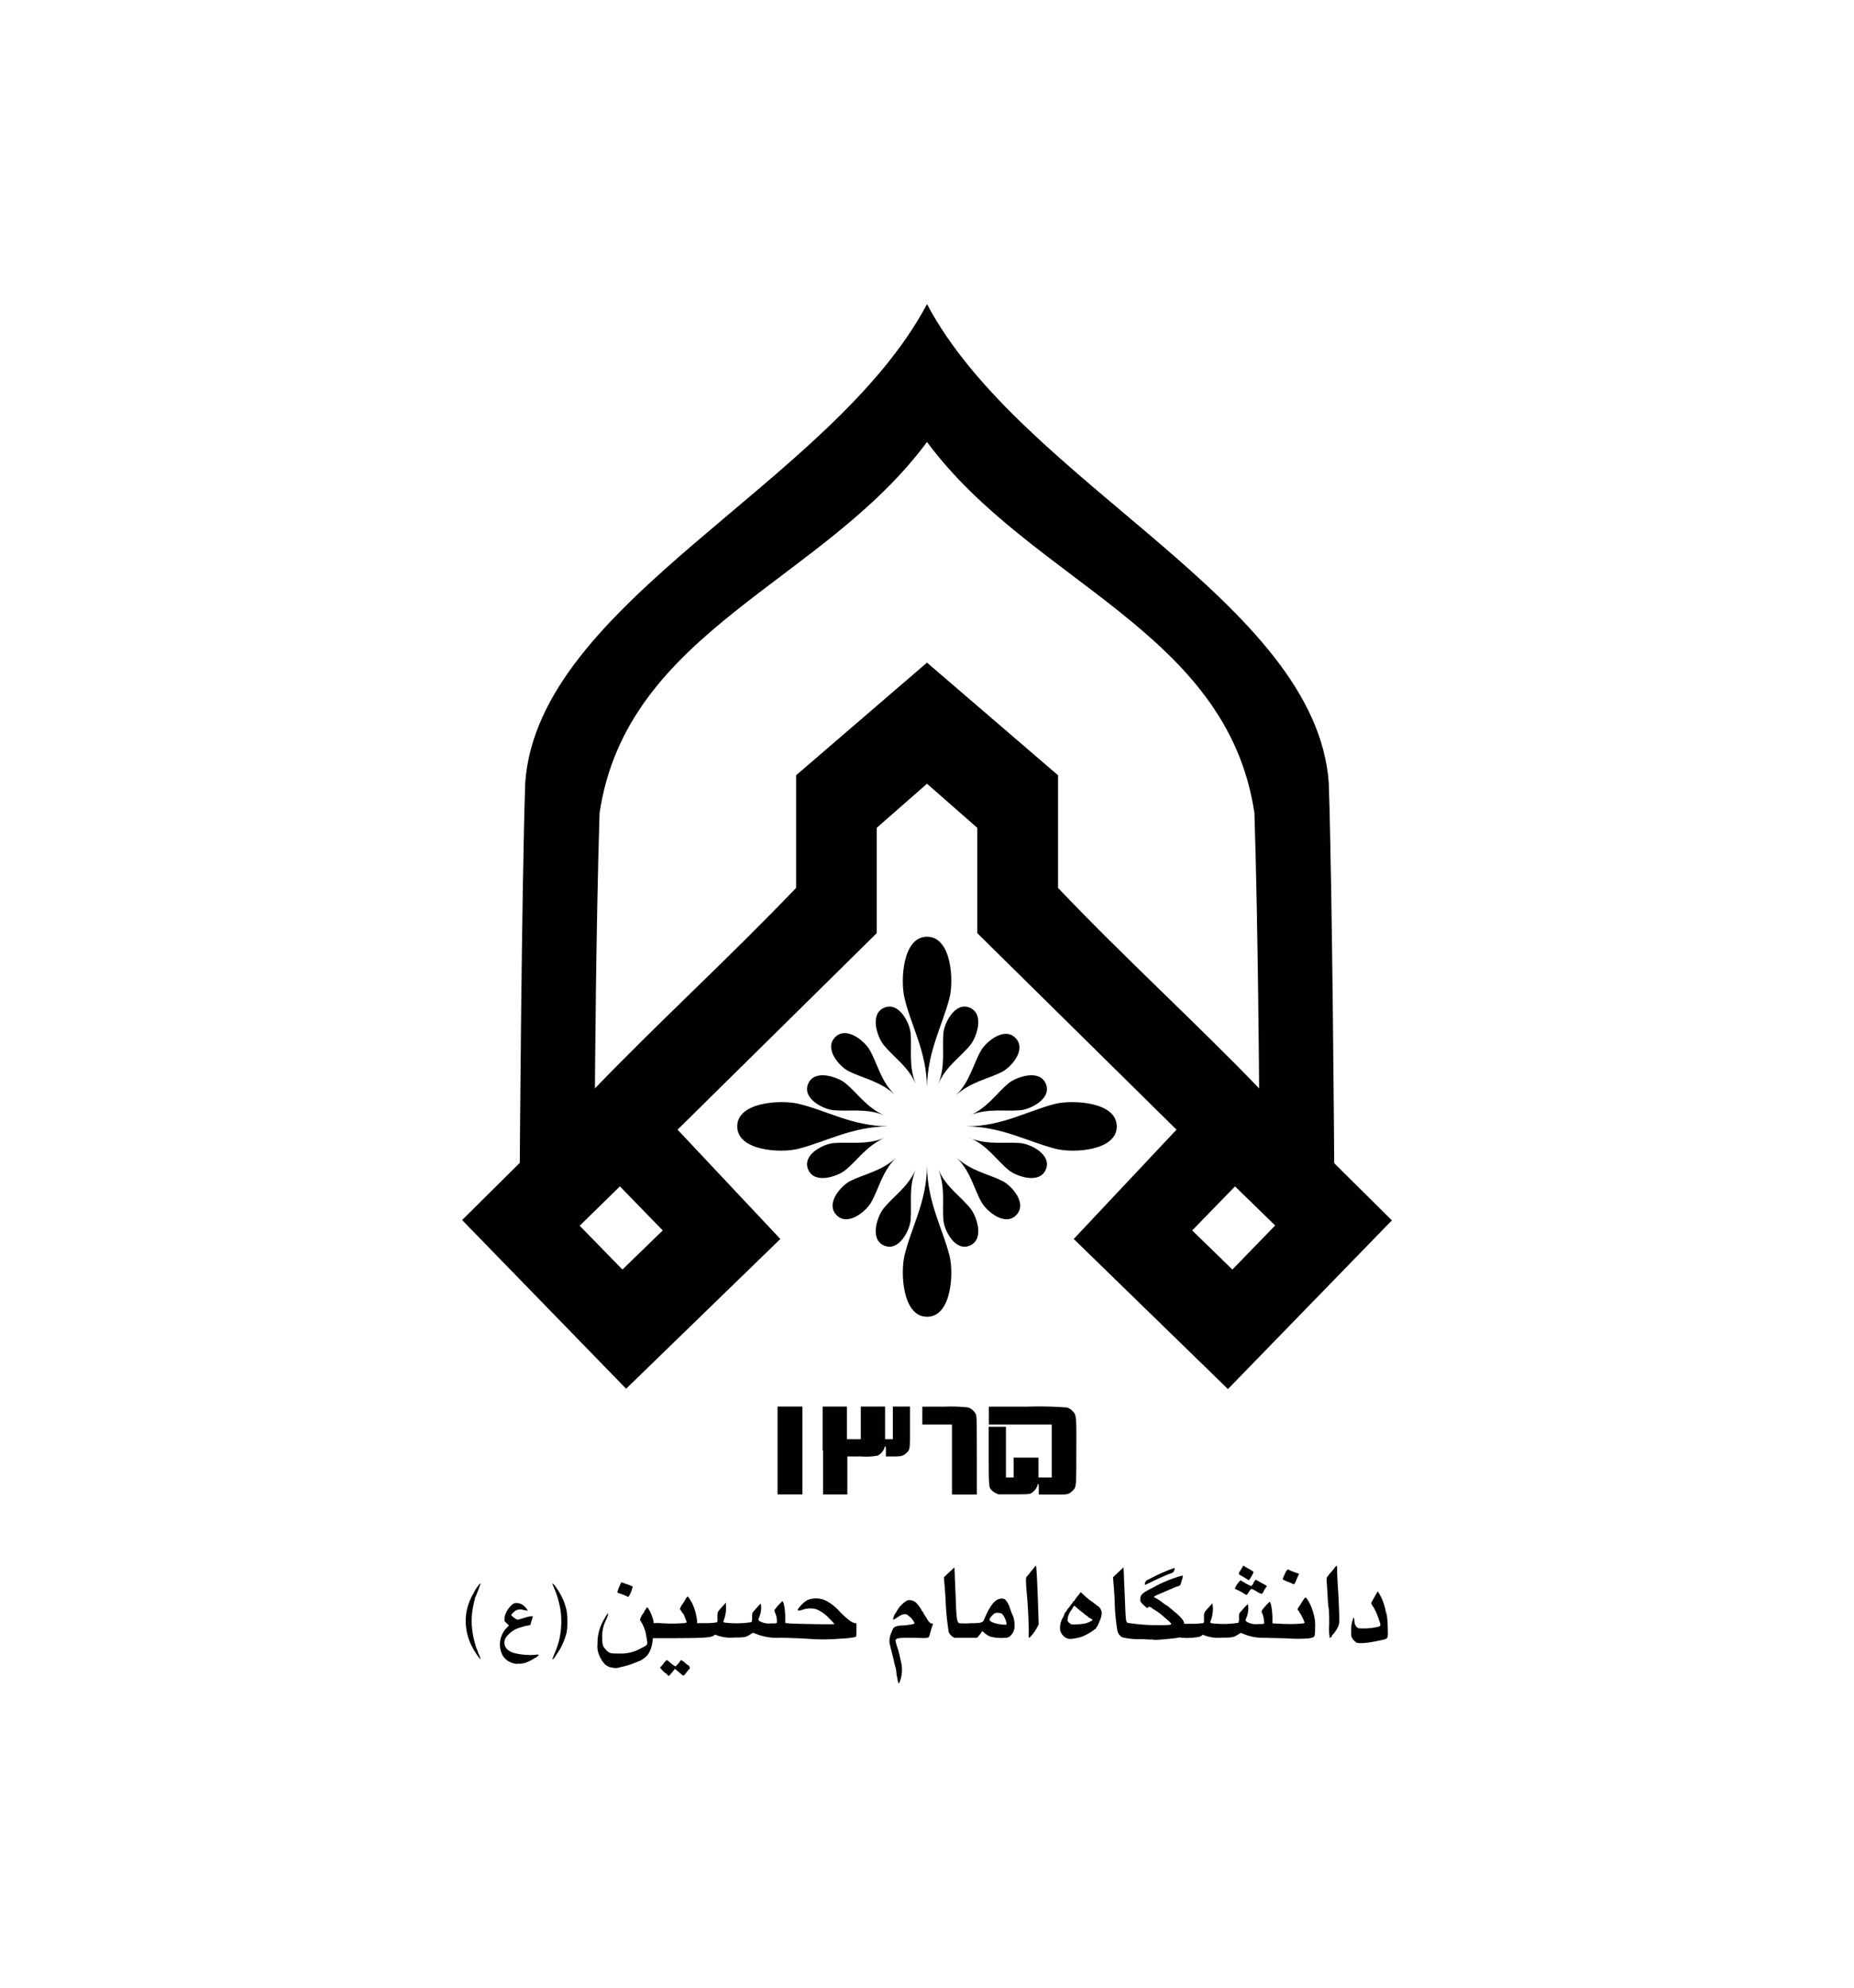 <svg id="Layer_1" data-name="Layer 1" xmlns="http://www.w3.org/2000/svg" viewBox="0 0 280 300"><defs><style>.cls-1{fill:#010101;}</style></defs><title>imam hussain university logo</title><path class="cls-1" d="M140,45.9C125.64,73,81.26,90.73,79.32,118.15c-.56,17.16-.82,57.36-.82,57.36l-8.71,8.63L94.56,209.6,117.85,187,102.33,170.5l30.08-29.66v-15.9l7.59-6.65,7.59,6.65v15.9l30.09,29.66L162.16,187l23.29,22.65,24.76-25.46-8.71-8.63s-.26-40.2-.82-57.36C198.74,90.73,154.36,73,140,45.9Zm0,20.81c15.77,21.26,45.34,28.46,49.45,56,.55,17.16.71,41.56.71,41.56-9.7-10.07-20.43-19.8-30.37-30.26v-17l-19.79-17-19.77,17v17c-10,10.46-20.68,20.19-30.38,30.26,0,0,.15-24.4.7-41.56C94.66,95.17,124.23,88,140,66.71ZM93.62,179.06l6.47,6.65L94,191.61,87.55,185Zm92.9,0,6.06,5.9-6.46,6.65-6.07-5.9Z"/><path class="cls-1" d="M140,164.13c.07-5.47,2.3-9.27,3.4-13.51.67-2.63.32-9.26-3.41-9.24s-4,6.7-3.39,9.24c1,4.26,3.33,8,3.4,13.51Z"/><path class="cls-1" d="M138.29,163.58c-1.11-2.78-.55-5.26-.77-7.69-.14-1.5-1.76-4.76-4-3.79s-1,4.41-.13,5.53C134.87,159.53,137.09,160.84,138.29,163.58Z"/><path class="cls-1" d="M141.71,163.58c1.11-2.78.55-5.26.77-7.69.14-1.5,1.76-4.76,4-3.79s1,4.41.13,5.53C145.13,159.53,142.91,160.84,141.71,163.58Z"/><path class="cls-1" d="M140,176c.07,5.47,2.3,9.27,3.4,13.51.67,2.63.32,9.26-3.41,9.23s-4-6.69-3.39-9.23c1-4.26,3.33-8,3.4-13.51Z"/><path class="cls-1" d="M138.29,176.5c-1.11,2.78-.55,5.27-.77,7.7-.14,1.5-1.76,4.76-4,3.79s-1-4.41-.13-5.53C134.87,180.56,137.09,179.25,138.29,176.5Z"/><path class="cls-1" d="M141.71,176.5c1.11,2.78.55,5.27.77,7.7.14,1.5,1.76,4.76,4,3.79s1-4.41.13-5.53C145.13,180.56,142.91,179.25,141.71,176.5Z"/><path class="cls-1" d="M145.92,170c5.47.07,9.26,2.3,13.51,3.39,2.63.68,9.25.33,9.23-3.4s-6.7-4-9.23-3.4C155.16,167.65,151.39,170,145.92,170Z"/><path class="cls-1" d="M146.46,168.33c2.78-1.11,5.27-.54,7.69-.77,1.5-.14,4.76-1.75,3.79-4s-4.41-1-5.53-.14c-1.89,1.53-3.21,3.74-5.95,4.94Z"/><path class="cls-1" d="M146.46,171.76c2.78,1.11,5.27.54,7.69.77,1.5.14,4.76,1.75,3.79,4s-4.41,1-5.53.14c-1.89-1.53-3.21-3.74-5.95-4.94Z"/><path class="cls-1" d="M134.08,170c-5.47.07-9.26,2.3-13.51,3.39-2.63.68-9.25.33-9.23-3.4s6.7-4,9.23-3.4c4.27,1,8,3.33,13.51,3.41Z"/><path class="cls-1" d="M133.54,168.33c-2.78-1.11-5.27-.54-7.69-.77-1.5-.14-4.76-1.75-3.79-4s4.41-1,5.53-.14C129.48,164.92,130.8,167.13,133.54,168.33Z"/><path class="cls-1" d="M133.54,171.76c-2.78,1.11-5.27.54-7.69.77-1.5.14-4.76,1.75-3.79,4s4.41,1,5.53.14C129.48,175.17,130.8,173,133.54,171.76Z"/><path class="cls-1" d="M144.4,165.29c2.19-2,4.72-2.41,6.89-3.49,1.35-.67,3.81-3.35,2.08-5.13s-4.48.62-5.2,1.87c-1.22,2.1-1.65,4.64-3.77,6.75Z"/><path class="cls-1" d="M135.09,165.18c-2.19-2-4.72-2.41-6.9-3.49-1.35-.67-3.8-3.35-2.08-5.13s4.49.62,5.21,1.87c1.22,2.1,1.64,4.64,3.77,6.75Z"/><path class="cls-1" d="M144.51,174.76c2.19,2,4.71,2.41,6.89,3.49,1.35.68,3.81,3.36,2.08,5.14s-4.48-.62-5.21-1.88c-1.21-2.1-1.64-4.64-3.76-6.75Z"/><path class="cls-1" d="M135.31,174.76c-2.19,2-4.72,2.41-6.9,3.49-1.35.68-3.8,3.36-2.08,5.14s4.49-.62,5.21-1.88c1.21-2.1,1.64-4.64,3.77-6.75Z"/><polygon class="cls-1" points="117.43 218.92 117.43 212.29 119.31 212.29 121.19 212.29 121.19 218.92 121.19 225.55 119.31 225.55 117.43 225.55 117.43 218.92"/><path class="cls-1" d="M124.24,218.92v-6.63h3.67v4.93H130v-4.93h3.67v4.93h1.17v-4.93h2.6v3.05c0,3.34,0,3.46-.54,3.95s-.81.53-2,.53h-1.11v-.76c0-.45,0-.76-.09-.76s-.09.06-.09.13a2.12,2.12,0,0,1-1.06,1.26,9.26,9.26,0,0,1-2.44.13h-2.14v5.73h-3.67v-6.63Z"/><path class="cls-1" d="M143.77,220.27V215h-4.48v-2.69h3.24a25,25,0,0,1,3.64.11,2,2,0,0,1,1.19,1c.15.35.16.7.17,6.26v5.89h-3.76v-5.28Z"/><path class="cls-1" d="M150.71,225.49a2.24,2.24,0,0,1-1.05-.69c-.31-.34-.34-.77-.34-5.14v-4.32h2.6V223h1.16V220h3.76V223h2v-8h-9.5v-2.69H155a57.07,57.07,0,0,1,6.11.12,1.77,1.77,0,0,1,.84.51c.63.63.63.68.6,6.32,0,5.35,0,5.19-.62,5.79s-.86.52-3.05.52h-2v-.8c0-.48,0-.81-.09-.81s-.09.09-.09.19a2.14,2.14,0,0,1-.94,1.2c-.24.16-.43.18-2.55.19-1.26,0-2.4,0-2.55,0Z"/><path class="cls-1" d="M204.8,247.85a1.56,1.56,0,0,1-.51-.49c-.23-.33-.24-.41-.23-1.26a4.56,4.56,0,0,1,.38-2s.09.23.12.56a1.21,1.21,0,0,0,.3.86c.24.25.25.26,1.14.26a9.14,9.14,0,0,0,2.32-.3c.17-.07.2-.28.08-.58,0-.11-.13-.37-.19-.58a10,10,0,0,0-.76-1.72,3.3,3.3,0,0,1-.32-.51.31.31,0,0,1,0-.26c.05-.07.21-.37.37-.65l.43-.76.15-.23.14.21a7.8,7.8,0,0,1,1,2.54c.08.31.18.7.23.86a14.82,14.82,0,0,1,.13,1.78c.06,1.76.08,1.73-.85,1.94-2.14.48-3.45.6-4,.36Z"/><path class="cls-1" d="M200.74,245.3c0-1.06,0-2.24-.09-2.65s-.12-1.37-.17-2.16-.1-1.64-.13-1.89c0-.41,0-.48.17-.7a1.42,1.42,0,0,0,.22-.28,1,1,0,0,1,.19-.24,7.87,7.87,0,0,0,.54-.64,1.9,1.9,0,0,1,.41-.45,3,3,0,0,1,.06.81c0,.44.06,1.63.13,2.64s.14,2.62.17,3.58c.06,1.69,0,1.76-.13,2.15a5.26,5.26,0,0,1-.87,1.29.14.14,0,0,0-.07.12.49.49,0,0,1-.34.33,7.5,7.5,0,0,1-.09-1.91Z"/><path class="cls-1" d="M173.8,247.46c-.28,0-1-.07-1.59-.07a9.88,9.88,0,0,1-2.77-.29,1.57,1.57,0,0,1-.69-1,31.24,31.24,0,0,1-.41-4.65c-.05-.83-.12-1.93-.17-2.45l-.08-.94.79-.75.8-.75.06,1.13c0,.63.1,2.3.15,3.72.12,3.18.14,3.4.43,3.53a30.58,30.58,0,0,0,4.38.35c1.29,0,2.16,0,2.2-.19a2.35,2.35,0,0,0-.53-.56c-.31-.26-.62-.53-.7-.61a9.58,9.58,0,0,0-1.55-1.1.09.09,0,0,1-.1-.08c0-.11-.42-.27-.56-.21a.19.19,0,0,0-.13.17c0,.06-.25-.12-.56-.41-.53-.5-.56-.55-.56-.91,0-.71.25-.94,2-1.82a19.14,19.14,0,0,1,4.4-1.78s0,.15,0,.28-.14.45-.2.7c-.13.51-.15.54-.64.69a5,5,0,0,0-.6.23l-.6.26-.73.31a5.75,5.75,0,0,1-.56.24c-.62.26-1,.45-1,.52a.09.09,0,0,0,.08.09,7.09,7.09,0,0,1,1.08.66,5.69,5.69,0,0,0,.76.54,1,1,0,0,1,.25.17l.93.78a8.47,8.47,0,0,1,.88.8l.31.36a1.3,1.3,0,0,1,.22.42l.06.24,1.35,0a11.57,11.57,0,0,0,1.5-.11c.14-.06.16-.16.13-.79,0-.79-.06-.73.9-1.78l.38-.42.05.46a3.69,3.69,0,0,1,0,.81,5.13,5.13,0,0,1-.31,1.37.42.42,0,0,0-.07.23c0,.12.13.16.84.21a15,15,0,0,0,3.4-.13,1.66,1.66,0,0,0,.1-.74c0-.62,0-.66.32-1,.82-.95,1-1.1,1.05-1a3.8,3.8,0,0,1-.26,2c-.17.32-.15.44.07.59a2.81,2.81,0,0,0,1.68.34c.71,0,.89,0,.93-.12a3.68,3.68,0,0,0-.27-1.47.55.55,0,0,1-.07-.46,8.49,8.49,0,0,1,1.16-1.3c.19,0,.41,1.13.44,2.29l0,.95,1.07.06c2.13.11,3.79,0,3.79-.16a6.86,6.86,0,0,0-.67-1.4.36.36,0,0,1-.11-.18.74.74,0,0,0-.17-.25c-.17-.18-.17-.18.11-.59l.58-.91c.16-.28.35-.49.41-.47s.18.14.26.28a2.37,2.37,0,0,0,.19.3,7.6,7.6,0,0,1,.73,1.8,6,6,0,0,1,.25,2.12c0,1.55,0,1.5-1,1.67a20.71,20.71,0,0,1-3.18,0l-3.64-.09a7.56,7.56,0,0,1-3.06-.61c-.35-.15-.32-.16-.74.11-.68.44-.87.48-2.43.48a6,6,0,0,1-2.65-.34c-.21-.11-.26-.11-.38,0a1.45,1.45,0,0,1-.45.22,9.88,9.88,0,0,1-2.63.13,1.12,1.12,0,0,0-.55,0c-.39.09-2.87.33-3.26.32-.17,0-.54,0-.82-.08Z"/><path class="cls-1" d="M188.11,240.65a1.3,1.3,0,0,1-.26-.14,4.82,4.82,0,0,0-.9-.5l-.45-.23a2.58,2.58,0,0,1,.47-.84c.26-.37.54-.54.54-.33,0,0,.05.09.12.09a.43.43,0,0,1,.24.11,3.87,3.87,0,0,0,.61.35l.49.24.17-.2a.84.84,0,0,0,.17-.28.87.87,0,0,1,.17-.3l.15-.21.51.29.87.48c.31.16.35.21.26.31a3.64,3.64,0,0,0-.48.79.69.69,0,0,1-.23.28,2.51,2.51,0,0,1-.76-.35,4,4,0,0,0-.77-.39c-.12,0-.2.1-.52.61-.17.28-.21.3-.4.22Z"/><path class="cls-1" d="M188.07,238.18c-.29-.18-.65-.4-.8-.47s-.29-.17,0-.6a3.77,3.77,0,0,0,.34-.54l.14-.28.32.2c.18.11.44.25.58.32a2.55,2.55,0,0,1,.34.2l.23.17c.13.09.11.16-.21.72a3.06,3.06,0,0,1-.41.62S188.35,238.36,188.07,238.18Z"/><path class="cls-1" d="M195.24,239.05a8.3,8.3,0,0,0-.84-.35c-.41-.16-.7-.32-.68-.38.52-1.33.71-1.59,1-1.35a5.86,5.86,0,0,0,.78.32l.71.24-.12.22c-.06.12-.21.47-.33.78C195.51,239.11,195.45,239.17,195.24,239.05Z"/><path class="cls-1" d="M172.9,239.11a.69.69,0,0,1,.46-.68l.57-.29.6-.3.52-.25a8.89,8.89,0,0,1,.86-.37l.36-.16a7.64,7.64,0,0,1,1.15-.4,1.12,1.12,0,0,1-.08.34c-.08.27-.16.34-.49.46s-.58.21-1.12.45l-.81.36c-.24.11-.78.36-1.2.57-.87.43-.82.41-.82.27Z"/><path class="cls-1" d="M161.13,247.27a1.9,1.9,0,0,1-1-1.14,2.93,2.93,0,0,1,.4-2,4.58,4.58,0,0,0,.29-.71.09.09,0,0,1,.08-.08s.1-.07.13-.15a2.14,2.14,0,0,1,.31-.45,6.46,6.46,0,0,0,.41-.54c.08-.13.17-.23.21-.23s.06-.06.06-.13,0-.13.08-.13.16-.13.26-.29a5,5,0,0,1,.37-.5,3.29,3.29,0,0,0,.34-.42l.14-.21.42.39a9.71,9.71,0,0,0,1.2,1,2.61,2.61,0,0,1,.34.24l.54.43a1.32,1.32,0,0,1,.66,1.36,3.6,3.6,0,0,1-.26.87l-.32.72c-.06.15-.14.28-.18.28s-.06,0-.06.12,0,.13-.07.13a.62.62,0,0,0-.24.15,7.59,7.59,0,0,1-2,1.1,8.13,8.13,0,0,1-1.64.29,2.15,2.15,0,0,1-.46-.1ZM164,245a3.66,3.66,0,0,0,.74-.31l.29-.18-.2-.16a.83.83,0,0,0-.32-.17c-.06,0-.11,0-.11-.06s-.14-.17-.32-.28a4.5,4.5,0,0,1-.4-.31s-.29-.24-.53-.42-.52-.43-.63-.54c-.27-.26-.32-.25-.49.08a1.33,1.33,0,0,1-.21.33,2.88,2.88,0,0,0-.57,1.27c-.05.39,0,.45.18.65a1.33,1.33,0,0,0,.42.26A8.18,8.18,0,0,0,164,245Z"/><path class="cls-1" d="M155.37,246.28c0-1-.1-3.71-.29-5.71-.07-.7-.13-1.54-.13-1.88,0-.54,0-.64.24-.88s.35-.42.49-.61l.53-.63.26-.3.07.76c.07.91.2,3.84.27,6.34l.06,1.78-.23.45a6.1,6.1,0,0,1-1.2,1.61C155.36,247.21,155.34,247,155.37,246.28Z"/><path class="cls-1" d="M144.28,247.24a1.68,1.68,0,0,1-1-.92,38.81,38.81,0,0,1-.47-4.83c-.05-.85-.13-2-.18-2.49l-.08-.94.79-.75.8-.74.06,1.13c0,.62.1,2.27.14,3.66.1,2.91.19,3.5.52,3.63a11,11,0,0,0,1.72,0c1.67,0,1.84-.08,2.07-.62.91-2.15,1.67-3.06,2.57-3.09a.8.8,0,0,1,.61.16,3.35,3.35,0,0,1,.67,1.21c.06.19.2.57.31.86a3.83,3.83,0,0,1,.42,1.8,2,2,0,0,1-.58,1.53,1,1,0,0,1-.81.35,6.93,6.93,0,0,1-2.26-.17,3,3,0,0,1-.84-.51c-.36-.33-.43-.36-.47-.23a2.93,2.93,0,0,1-.38.53l-.33.38-1.54,0c-.85,0-1.64,0-1.77,0Zm7.7-2.33a2.89,2.89,0,0,0-.66-1.35,1.26,1.26,0,0,0-.63-.13.77.77,0,0,0-.69.24c-.39.38-.55.61-.55.78,0,.36,1.06.71,2.31.77.28,0,.28,0,.22-.31Z"/><path class="cls-1" d="M135.58,253.77c0-.23-.09-.6-.14-.83a5.17,5.17,0,0,1-.08-.67,2.32,2.32,0,0,0-.12-.61c-.06-.2-.16-.6-.22-.89s-.19-.8-.28-1.16-.21-.81-.25-1a2,2,0,0,0-.12-.45,3,3,0,0,1,.3-1.86c0-.09.13-.28.19-.44s.19-.3.54-.41a3.07,3.07,0,0,1,.73-.12c.17,0,.68,0,1.14-.1.67-.09.84-.14.84-.25a2.37,2.37,0,0,0-.77-1c-.3-.28-.43-.35-.69-.35s-.51.06-1.23.55a1.41,1.41,0,0,1-.55.28,2.36,2.36,0,0,1,.32-.92,3.61,3.61,0,0,0,.3-.47,4.28,4.28,0,0,1,1.55-1.53,1.48,1.48,0,0,1,1.27.32,5.1,5.1,0,0,1,.92,1.25s0,.09.06.09.12.12.19.28a1.12,1.12,0,0,0,.18.32,3.27,3.27,0,0,1,.3.47c.31.53.49.71.76.78l.2,0-.15.45c-.13.39-.24.77-.38,1.3s-.3.43-2.38.4-2.53,0-2.74.3c-.07.08,0,.29.13.78a14.32,14.32,0,0,1,.61,2.3,5,5,0,0,1,0,2.88c-.24.74-.32.79-.38.29Z"/><path class="cls-1" d="M92.31,251.69a2.63,2.63,0,0,1-1-.53,1.6,1.6,0,0,0-.25-.32,4.66,4.66,0,0,1-.53-.94,3.37,3.37,0,0,1-.29-1.79,6.92,6.92,0,0,1,1-3.73c.64-1.18.81-1.15.32.06a5.34,5.34,0,0,0-.61,2.68c0,1.1.08,1.36.58,1.9s.73.55,2,.55a6.08,6.08,0,0,0,3.33-.83c1-.5,1-.41.76-1.7a5.77,5.77,0,0,0-.93-2.48c-.07-.08,0-.24.15-.58a1.9,1.9,0,0,1,.3-.47s.1-.13.17-.3.15-.3.19-.3.07,0,.07-.12.17-.25.3-.08a6,6,0,0,1,.83,2l0,.26.9,0a25,25,0,0,0,3.8,0,1.55,1.55,0,0,0,.32-.11s-.23-.64-.38-1a.89.89,0,0,0-.21-.36.9.9,0,0,1-.22-.3c-.09-.17-.19-.3-.24-.3a2.46,2.46,0,0,1,.45-.86s.18-.27.34-.54a3.28,3.28,0,0,1,.35-.54c.09-.05.49.53.79,1.16a8.26,8.26,0,0,1,.67,2.44v.42l1.4,0a10.58,10.58,0,0,0,1.55-.11c.14-.06.16-.16.13-.79,0-.79-.06-.73.9-1.78l.38-.42,0,.46a3.69,3.69,0,0,1,0,.81,5.13,5.13,0,0,1-.31,1.37.42.42,0,0,0-.07.23c0,.12.13.16.84.21a15,15,0,0,0,3.4-.13,1.66,1.66,0,0,0,.1-.74c0-.62,0-.66.32-1,.82-.95,1-1.1,1-1a3.7,3.7,0,0,1-.25,2c-.17.32-.15.44.07.59a2.8,2.8,0,0,0,1.67.34c.8,0,.88,0,.93-.16a3.18,3.18,0,0,0-.26-1.42.83.83,0,0,1-.11-.42,7.87,7.87,0,0,1,1.19-1.35c.2,0,.41,1.11.44,2.28l0,1,.52.06c.76.08,6.91.19,6.91.11a7.68,7.68,0,0,0-.79-.85,5.38,5.38,0,0,0-2-1.41,3.59,3.59,0,0,0-1.94.07c-.65.21-.81.21-.81,0a4.34,4.34,0,0,1,1.48-1.44,3.46,3.46,0,0,1,2.71.07,7,7,0,0,1,2.18,1.72c1.14,1.12,1.76,1.59,2.21,1.68l.28.05v1c0,.71,0,1-.12,1.06a14.8,14.8,0,0,1-2.3.25,30.12,30.12,0,0,1-5.19,0c-1.09-.06-2.83-.12-3.87-.14a8.49,8.49,0,0,1-3.79-.62c-.35-.15-.32-.16-.74.11-.68.44-.87.48-2.43.48a6,6,0,0,1-2.65-.34c-.21-.11-.26-.11-.39,0-.42.36-1.41.43-6.45.44h-2.8l-.09.64a4.13,4.13,0,0,1-.71,1.89,3.92,3.92,0,0,1-1.28.94,1.08,1.08,0,0,0-.26.08,11.29,11.29,0,0,1-2.57.82,2.1,2.1,0,0,1-1.49,0Z"/><path class="cls-1" d="M100.82,252.8c-.07-.1-.15-.18-.19-.18a3.7,3.7,0,0,1-.93-.92c0-.06,0-.11.07-.11a2.68,2.68,0,0,0,.44-.52,2.13,2.13,0,0,1,.48-.51.94.94,0,0,1,.36.24c.5.44.88.72,1,.69a4.19,4.19,0,0,0,.7-.83c.07-.12.11-.12.3,0a2.91,2.91,0,0,1,.52.4,1.43,1.43,0,0,0,.38.29c.12,0,.31.44.22.5a3.91,3.91,0,0,0-.43.49c-.34.43-.46.56-.56.56a1.7,1.7,0,0,1-.34-.26l-.61-.52-.31-.25-.13.19c-.08.11-.29.36-.47.56C101,253,100.94,253,100.82,252.8Z"/><path class="cls-1" d="M94.55,240.87c-.4-.17-.58-.25-1-.38-.18-.06-.32-.15-.32-.21a9.41,9.41,0,0,1,.52-1.29l.09-.18.83.29a6,6,0,0,1,.88.35,4.41,4.41,0,0,1-.64,1.57,2.14,2.14,0,0,1-.39-.15Z"/><path class="cls-1" d="M83.47,250.29a3.64,3.64,0,0,1,.16-.44c.08-.16.19-.44.26-.63s.16-.42.2-.51a11.28,11.28,0,0,0,.39-1.32,12.35,12.35,0,0,0,.15-4.52c-.06-.38-.32-1.45-.44-1.83s-.32-.91-.5-1.32c-.39-.91-.28-.95.31-.12.18.26.35.5.37.55a3.3,3.3,0,0,0,.18.32,5.28,5.28,0,0,1,.29.54c.08.17.17.36.2.41a9.56,9.56,0,0,1,.55,1.76,12.3,12.3,0,0,1,0,3.15,10.43,10.43,0,0,1-1,2.55c-.31.5-.91,1.41-1,1.48s-.2.11-.16-.07Z"/><path class="cls-1" d="M78.13,251.17l-.4-.09A2.68,2.68,0,0,1,76,250a3.54,3.54,0,0,1-.05-3.53,4.54,4.54,0,0,1,.3-.49l.34-.36.27-.29-.33-.32-.33-.32v-.39a1.5,1.5,0,0,1,.16-.73,3.63,3.63,0,0,1,1.2-1.55,1.57,1.57,0,0,1,1.49.3,2.37,2.37,0,0,1,.66.77c0,.06,0,0-.6-.08a1.5,1.5,0,0,0-1.28.1,3.11,3.11,0,0,0-.64.64,1.72,1.72,0,0,0,.41.38c.41.33.58.38.86.27l.39-.12.49-.14a3.22,3.22,0,0,1,1-.19l.15,0-.11.34c-.1.31-.16.51-.25.87,0,.1-.1.13-.45.19s-.51.1-.64.14l-.48.15a3.92,3.92,0,0,0-2.2,1.58,1.45,1.45,0,0,0,.24,1.72,2.92,2.92,0,0,0,1.44.64,9.71,9.71,0,0,0,2.77.18c.61-.08.71,0,.4.2a1.56,1.56,0,0,0-.24.21.11.11,0,0,1-.09,0,.13.13,0,0,0-.11.08,6.81,6.81,0,0,1-1.53.75l-.45.08a2.07,2.07,0,0,1-.72,0Z"/><path class="cls-1" d="M72.51,250.41a12.07,12.07,0,0,1-1-1.48A8.45,8.45,0,0,1,70.36,244a7.39,7.39,0,0,1,.47-2.09,7.26,7.26,0,0,1,.62-1.32.77.77,0,0,0,.12-.22c0-.1.1-.18.12-.18a.06.06,0,0,0,0-.06,3.25,3.25,0,0,1,.34-.53c.68-1,.69-.8.06.73,0,.06-.11.28-.18.47-.13.34-.15.36-.34.37h-.2l.19,0c.1,0,.18,0,.18.06s-.05.21-.11.43a13,13,0,0,0-.4,3,13.34,13.34,0,0,0,.43,3.12l.2.69c0,.09.1.29.16.45a1.82,1.82,0,0,1,.13.33,2.09,2.09,0,0,0,.13.35c.21.47.28.65.26.75s0,.07-.08,0Z"/></svg>